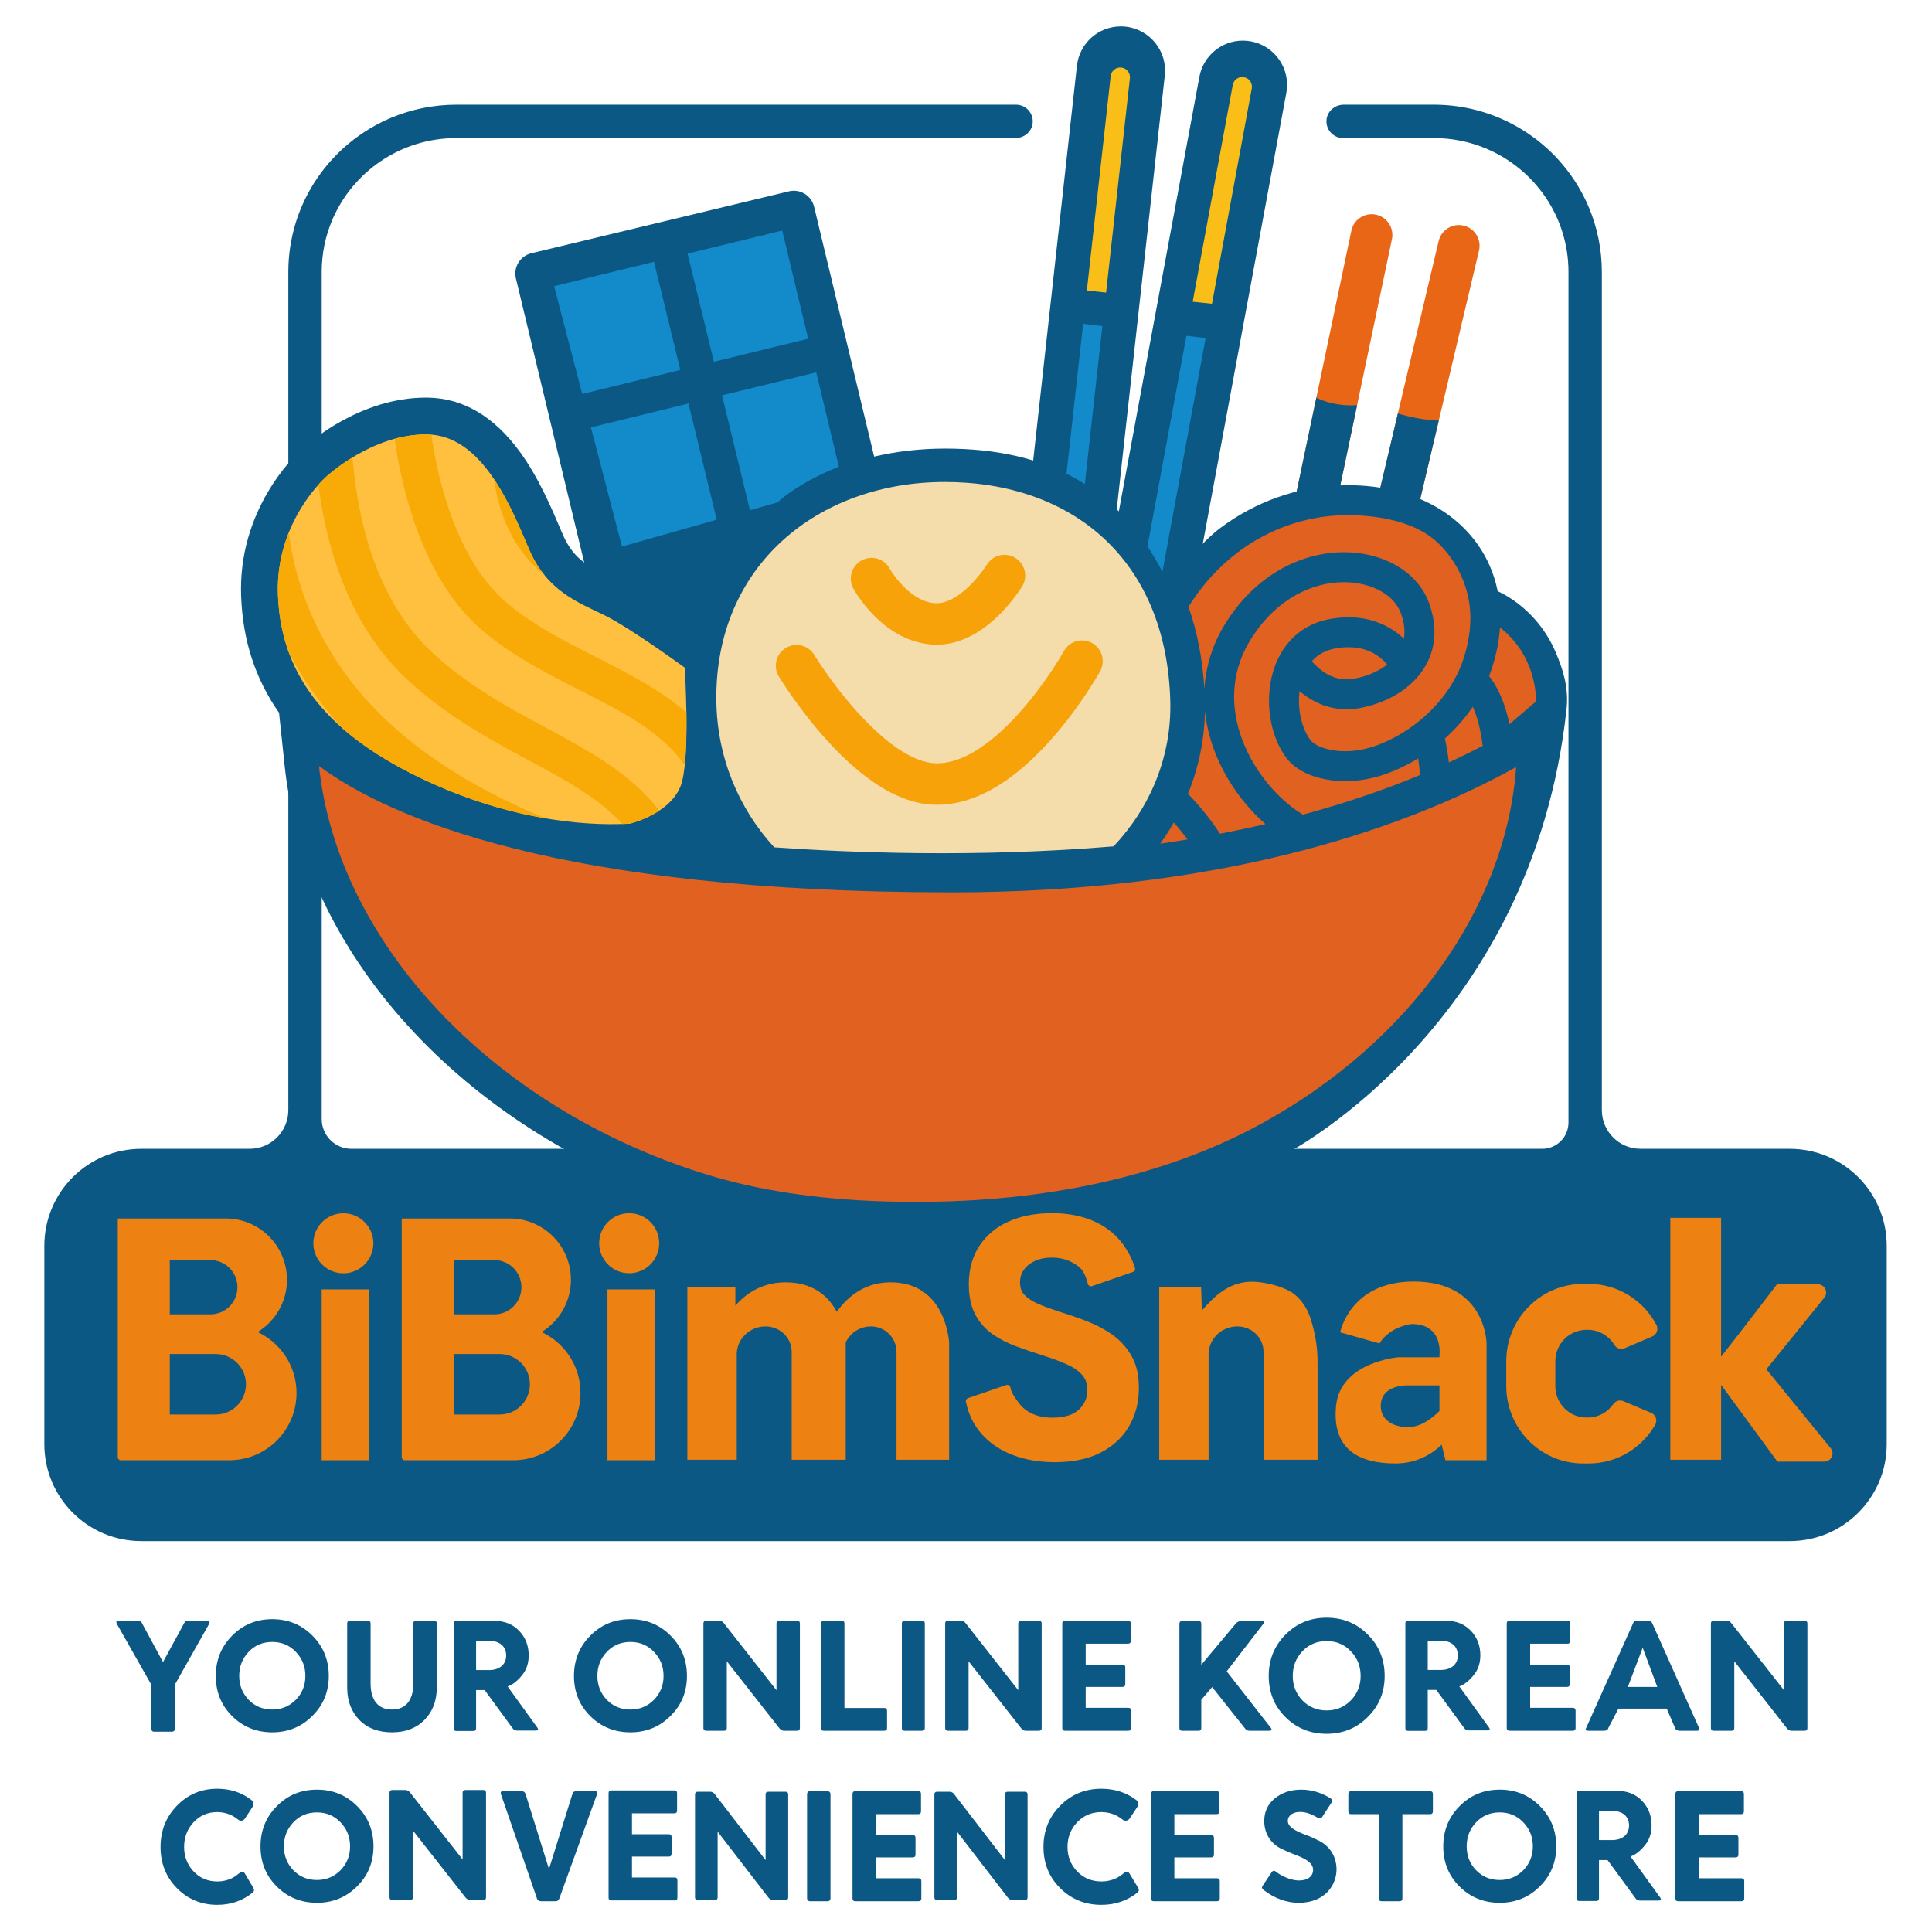 <svg viewBox="0 0 1999.44 1999.44" version="1.1" xmlns="http://www.w3.org/2000/svg" data-name="Layer 1" id="Layer_1">
  <defs>
    <style>
      .cls-1 {
        fill: #ed8111;
      }

      .cls-1, .cls-2, .cls-3, .cls-4, .cls-5, .cls-6, .cls-7, .cls-8, .cls-9, .cls-10 {
        stroke-width: 0px;
      }

      .cls-2 {
        fill: #e16120;
      }

      .cls-3 {
        fill: #f6a208;
      }

      .cls-4 {
        fill: #f9bf18;
      }

      .cls-5 {
        fill: #0c5884;
      }

      .cls-6 {
        fill: #ffbf3f;
      }

      .cls-7 {
        fill: #e96616;
      }

      .cls-8 {
        fill: #138ac9;
      }

      .cls-9 {
        fill: #f4dcab;
      }

      .cls-10 {
        fill: #f8ab06;
      }
    </style>
  </defs>
  <path d="M1323.94,61.86c-6.93-10.07-17.36-16.84-29.38-19.06-2.74-.51-5.54-.76-8.33-.76-22.05,0-40.97,15.75-44.98,37.44l-89.31,481.79,53.51-483.13c2.79-25.08-15.35-47.74-40.42-50.53-1.67-.19-3.38-.28-5.06-.28-23.34,0-42.88,17.5-45.46,40.7l-53.83,485.94c-2.79,25.08,15.35,47.74,40.42,50.53,1.67.19,3.38.28,5.06.28,20.37,0,37.84-13.33,43.67-32.14l-12.38,66.99c-2.22,12.02.37,24.18,7.3,34.25,6.93,10.07,17.36,16.84,29.38,19.06,2.74.51,5.55.76,8.33.76,22.05,0,40.97-15.74,44.98-37.44l103.8-560.15c2.22-12.02-.37-24.18-7.3-34.25Z" class="cls-5"></path>
  <path d="M1120.96,335.11l-24.76,222.82c-.61,5.49,3.35,10.44,8.84,11.05,5.49.61,10.44-3.35,11.05-8.84l24.75-222.71-19.88-2.31Z" class="cls-8"></path>
  <path d="M1144.69,302.79l24.65-221.82c.61-5.49-3.35-10.44-8.84-11.05-5.49-.61-10.44,3.35-11.05,8.84l-24.65,221.87c4.92.55,11.81,1.29,19.9,2.16Z" class="cls-4"></path>
  <path d="M1227.8,347.54l-55.2,298.58c-1,5.44,2.59,10.66,8.02,11.66,5.44,1,10.66-2.59,11.66-8.02l55.44-299.9-19.93-2.32Z" class="cls-8"></path>
  <path d="M1287.45,79.9c-5.44-1-10.66,2.59-11.66,8.02l-41.47,224.35c7.78.82,14.62,1.53,19.97,2.09l41.19-222.8c1-5.44-2.59-10.66-8.02-11.66Z" class="cls-4"></path>
  <path d="M1398.54,238.73l-70.05,334.01c-2.43,11.59,5,22.96,16.59,25.39,11.59,2.43,22.96-5,25.39-16.59l70.05-334.01c2.43-11.59-5-22.96-16.59-25.39s-22.96,5-25.39,16.59" class="cls-7"></path>
  <path d="M1488.88,249.4l-76.22,322.24c-2.73,11.53,4.41,23.08,15.94,25.81,11.53,2.73,23.08-4.41,25.81-15.93l76.22-322.24c2.73-11.53-4.41-23.08-15.93-25.81-11.53-2.73-23.08,4.41-25.81,15.93" class="cls-7"></path>
  <path d="M1412.67,571.64c-1.81,7.66.75,15.32,6.05,20.41,12.14-3.76,24.41-7.77,35.96-11.66l34.34-145.18c-15.57-.43-30.41-3.68-42.35-7.29l-33.99,143.72Z" class="cls-5"></path>
  <path d="M1370.47,581.54l34.02-162.21c-20.01,1.18-34.07-3.66-42.19-7.8l-33.81,161.21c-2.43,11.59,5,22.96,16.59,25.39,11.59,2.43,22.96-5,25.39-16.59Z" class="cls-5"></path>
  <path d="M1621.25,733.49c2.45-22.79-4.41-42.36-11.23-58.36-5.1-12-11.53-22.05-18.26-30.31-10.11-12.39-20.89-20.77-29.26-26.12-5.48-3.5-9.9-5.7-12.54-6.9-1.95-9.65-4.9-18.92-8.86-27.66-11.38-25.21-30.85-45.97-55.94-60.12-25.11-14.18-55.76-21.89-90.04-21.88-3.31,0-6.65.07-10.02.22-41.93,1.79-84.97,16.18-122.19,44.07-17.37,13.01-39.63,38.85-53.69,57.77-47.08-100.28-125.55-139.94-231.14-139.94-25.38,0-50,2.83-73.39,8.28l-62.16-258.58c-2.79-11.6-14.45-18.74-26.05-15.95l-266.61,64.09c-11.6,2.79-18.74,14.45-15.95,26.05l70.68,294.05c-9.06-6.83-16.49-15.62-22.4-29.54l-1.35-3.19c-9.79-23.09-23.19-54.7-42.39-81.25-26.94-37.24-59.3-56.32-96.18-56.71-.52,0-1.04,0-1.56,0-68.26,0-121.27,46.76-128.59,53.54-7.95,7.18-66.1,62.85-62.57,152.42,1.8,45.64,14.66,85.03,39.23,120.18l5.85,55.4c21.06,199.39,192.89,382.55,427.57,455.77,66.49,20.74,142.22,30.83,231.5,30.83,70.94,0,138.59-7.07,201.08-21.02,65.66-14.65,125.88-36.97,178.98-66.33,0,0,252.31-131.75,287.47-458.76Z" class="cls-5"></path>
  <path d="M1562.13,749.44c-.33-1.56-.67-3.1-1.02-4.58-.1-.4-.19-.79-.29-1.18-.33-1.34-.66-2.66-1.01-3.94-.12-.45-.24-.89-.37-1.33-.33-1.19-.67-2.36-1.02-3.5-.14-.46-.28-.92-.42-1.37-.34-1.08-.68-2.13-1.03-3.16-.15-.46-.31-.92-.46-1.36-.35-1-.7-1.96-1.06-2.91-.16-.42-.32-.86-.48-1.27-.38-.97-.76-1.9-1.14-2.82-.15-.35-.29-.72-.43-1.06-.53-1.24-1.06-2.43-1.6-3.58-.48-1.03-.97-2.03-1.45-2.99-.18-.35-.36-.68-.54-1.03-.31-.59-.61-1.18-.92-1.75-.22-.4-.44-.78-.66-1.17-.26-.46-.52-.93-.78-1.37-.25-.43-.5-.83-.75-1.24-.22-.37-.45-.73-.67-1.09-.28-.44-.55-.86-.82-1.28-.18-.28-.37-.56-.55-.83-.3-.45-.6-.89-.9-1.31l-.41-.58c-.33-.47-.66-.92-.99-1.35l-.24-.31c-.37-.49-.74-.97-1.1-1.42h0c.6-1.53,1.19-3.07,1.74-4.63.57-1.59,1.12-3.19,1.64-4.81.63-1.97,1.21-3.94,1.77-5.9.2-.72.39-1.44.59-2.16.33-1.21.64-2.41.94-3.61.23-.92.45-1.83.66-2.75.22-.93.42-1.87.62-2.8.23-1.08.47-2.17.68-3.24.08-.43.15-.86.24-1.29.87-4.66,1.54-9.28,1.99-13.85l.04-.35c.16-1.62.29-3.24.4-4.85h0c1.35,1.03,2.74,2.19,4.15,3.41.54.47,1.09.94,1.63,1.44.51.46,1.01.93,1.52,1.41.72.68,1.43,1.39,2.15,2.12.36.37.73.72,1.09,1.1,1.07,1.11,2.13,2.29,3.19,3.51.32.37.63.76.95,1.14.82.98,1.64,2,2.45,3.06.32.42.64.83.96,1.26,1.08,1.46,2.14,2.95,3.18,4.54,4.61,7.07,8.74,15.46,11.76,25.51,2.42,8.07,4.12,17.22,4.7,27.65l-27.93,23.88ZM1516.69,780.84c-5.68,2.79-11.43,5.53-17.26,8.22h0s0,0,0,0c-.23-2.04-.48-3.99-.73-5.85-.04-.28-.08-.58-.11-.86-.09-.68-.19-1.34-.29-1.99-.19-1.3-.38-2.57-.58-3.76-.23-1.37-.46-2.66-.68-3.9-.1-.54-.2-1.04-.3-1.55-.12-.63-.24-1.26-.37-1.85-.13-.66-.27-1.29-.4-1.91-.07-.33-.14-.65-.21-.97-.16-.73-.32-1.44-.48-2.11h0c.69-.62,1.38-1.22,2.06-1.84,2.43-2.24,4.81-4.56,7.14-6.95l.15-.15c2.34-2.41,4.63-4.89,6.86-7.45l.04-.05c4.5-5.17,8.73-10.64,12.66-16.41.31.68.62,1.39.93,2.13.41.97.81,2,1.22,3.06.11.28.21.57.31.85.33.88.65,1.8.98,2.75.09.25.17.5.26.76.85,2.55,1.67,5.33,2.45,8.38v.03c.41,1.57.8,3.2,1.17,4.9v.06c1.15,5.17,2.15,10.97,2.94,17.48h0c-5.43,2.84-10.94,5.62-16.5,8.37-.41.2-.83.41-1.24.61ZM1455.07,807.96c-4.72,1.86-9.48,3.7-14.28,5.5l-.35.13c-4.78,1.79-9.6,3.56-14.46,5.29l-.33.12c-4.88,1.74-9.79,3.44-14.74,5.12l-.21.07c-5,1.69-10.03,3.35-15.11,4.97l-.08.03c-15.38,4.93-31.1,9.56-47.15,13.9h0c-1.86-1.13-3.74-2.36-5.61-3.64-.34-.23-.68-.47-1.02-.71-1.85-1.29-3.7-2.64-5.53-4.08-15.64-12.21-30.64-29.46-41.46-49.26-10.86-19.81-17.55-42.03-17.53-64.45.03-20.06,5.19-40.34,17.93-60.44,13.47-21.16,29.5-35.55,46.1-44.78,16.59-9.22,33.83-13.25,49.62-13.25,14.76-.01,28.19,3.57,38.42,9.4,5.12,2.91,9.44,6.37,12.86,10.17,3.42,3.81,5.94,7.94,7.58,12.4,2.73,7.45,3.82,13.94,3.82,19.62,0,1.31-.1,2.56-.21,3.8-.11,1.05-.25,2.08-.42,3.09l-.03-.03c-1.15-1.08-2.38-2.17-3.67-3.25-.6-.51-1.22-1.01-1.86-1.51-.42-.33-.84-.66-1.27-.99-1.14-.86-2.31-1.72-3.55-2.55-5.71-3.84-12.5-7.32-20.35-9.81-7.84-2.49-16.73-3.98-26.53-3.98-6.19,0-12.74.59-19.63,1.85-10.84,1.98-20.53,6.04-28.69,11.67-6.12,4.22-11.36,9.28-15.72,14.87-6.54,8.39-11.09,17.9-14.02,27.75-2.93,9.86-4.27,20.09-4.27,30.2,0,10.99,1.58,21.85,4.62,32,3.06,10.15,7.56,19.62,13.81,27.73,3.21,4.15,7.11,7.59,11.43,10.48,6.5,4.34,13.99,7.51,22.22,9.69,8.23,2.17,17.23,3.32,26.72,3.33,12.03,0,24.87-1.86,37.86-6.04,1.52-.49,3.04-1.01,4.56-1.55.42-.15.84-.31,1.26-.47,1.12-.41,2.24-.82,3.36-1.26.45-.17.89-.36,1.34-.54,1.11-.44,2.22-.9,3.33-1.37.41-.17.81-.35,1.22-.53,1.16-.5,2.32-1.02,3.48-1.55.35-.16.7-.33,1.04-.49,1.23-.58,2.46-1.17,3.69-1.78.28-.14.55-.28.83-.42,1.32-.66,2.63-1.34,3.94-2.04l.59-.31c1.41-.76,2.81-1.54,4.21-2.34l.32-.18c1.51-.87,3.01-1.76,4.51-2.68h.01c.73,4.88,1.41,10.65,1.92,17.23-4.71,1.95-9.46,3.88-14.25,5.77l-.25.1ZM1262.55,862.82h0s-.38-.59-.38-.59c-1.22-1.86-2.45-3.67-3.69-5.46-.38-.55-.77-1.09-1.15-1.64-.88-1.25-1.75-2.48-2.63-3.69-.43-.59-.85-1.17-1.28-1.74-.9-1.21-1.79-2.4-2.7-3.58-.37-.48-.73-.97-1.1-1.44-2.53-3.25-5.07-6.37-7.6-9.34-.38-.44-.75-.87-1.12-1.31-.91-1.05-1.81-2.09-2.72-3.11-.41-.46-.82-.92-1.23-1.37-.93-1.03-1.85-2.03-2.76-3.02-.34-.36-.67-.73-1.01-1.09-1.25-1.34-2.5-2.65-3.74-3.92,10.88-26.65,17.06-55.46,17.57-85.57.18,1.75.39,3.5.63,5.24.15,1.06.32,2.12.49,3.17.16.99.32,1.98.49,2.96.18,1.01.36,2.01.56,3.01.24,1.2.5,2.39.76,3.58.18.8.34,1.6.53,2.39.44,1.84.91,3.66,1.41,5.47.19.69.39,1.38.59,2.08.4,1.38.81,2.75,1.24,4.11.2.62.39,1.24.59,1.86.64,1.94,1.29,3.86,1.99,5.76,9.49,25.72,24.69,48.59,42.36,66.84,1.84,1.89,3.71,3.72,5.6,5.5,1.78,1.68,3.58,3.3,5.4,4.89h0s0,0,0,0c-15.47,3.61-31.16,6.96-47.1,10.01ZM1217.08,870.66c-2.19.34-4.39.67-6.6,1-3.26.49-6.52.99-9.81,1.45h-.01c5.09-7.03,9.82-14.32,14.15-21.83h0c4.71,5.3,9.48,11.11,14.16,17.48h0c-3.95.65-7.93,1.27-11.9,1.89ZM1435.66,687.77c-1.4,1.08-2.87,2.1-4.39,3.1-.47.3-.92.62-1.41.91-.57.36-1.17.69-1.76,1.04-1.36.78-2.73,1.54-4.16,2.24-7.02,3.45-14.87,5.94-22.71,7.33-2.67.47-5.18.68-7.55.68-6.02,0-11.26-1.31-16.03-3.37-7.12-3.07-13.09-8.01-17.13-12.23-.54-.56-1.04-1.11-1.51-1.63l-.14-.16c-.42-.48-.82-.94-1.19-1.37.33-.38.66-.77,1-1.14,2.82-2.96,6.02-5.46,9.76-7.48,3.74-2.02,8.04-3.58,13.14-4.52,5.15-.95,9.81-1.34,14.03-1.35,8.92.01,15.94,1.75,21.76,4.24,4.35,1.88,8.03,4.22,11.13,6.7,1,.8,1.91,1.62,2.79,2.44.29.28.59.55.87.82.54.53,1.03,1.04,1.52,1.56.69.74,1.35,1.47,1.95,2.19h0ZM1386.43,533.32c2.94-.13,5.84-.19,8.7-.19,30.29,0,68.65,6.37,91.71,27.51,21.79,19.97,34.87,49.26,34.87,78.74,0,12.91-2.15,26.78-6.82,41.42-3.68,11.53-9.02,22.28-15.6,32.14-9.86,14.79-22.54,27.57-36.32,37.75-13.76,10.18-28.63,17.73-42.5,22.19-9.84,3.17-19.53,4.55-28.36,4.55-9.28,0-17.6-1.55-23.91-3.9-3.15-1.17-5.79-2.53-7.8-3.88-2.02-1.34-3.38-2.67-4.14-3.67-3.44-4.44-6.54-10.61-8.66-17.71-2.14-7.1-3.32-15.1-3.31-23.1,0-3.33.21-6.66.62-9.93l.3.26c5.33,4.49,12.01,9.08,20.13,12.61,8.1,3.53,17.7,5.94,28.36,5.93,4.18,0,8.52-.37,12.96-1.16,9.4-1.67,18.75-4.48,27.63-8.47,13.29-5.98,25.63-14.63,34.96-26.44,4.65-5.9,8.5-12.6,11.16-19.99,2.67-7.39,4.12-15.46,4.11-23.93,0-9.69-1.88-19.86-5.72-30.3-3.07-8.38-7.78-15.94-13.62-22.43-8.78-9.76-20.07-17.18-32.74-22.2-12.69-5.01-26.81-7.64-41.57-7.64-21.04,0-43.45,5.37-64.67,17.15-21.22,11.77-41.16,29.99-57.2,55.24-.95,1.49-1.86,2.98-2.74,4.48-.3.51-.58,1.03-.88,1.54-.56.98-1.13,1.97-1.67,2.95-.35.64-.68,1.28-1.01,1.92-.45.86-.91,1.72-1.34,2.59-.35.71-.69,1.42-1.04,2.12-.38.8-.76,1.59-1.13,2.39-.35.76-.69,1.52-1.02,2.29-.32.74-.64,1.48-.95,2.22-.34.82-.68,1.63-1,2.45-.27.67-.52,1.34-.78,2.01-.34.88-.67,1.77-.98,2.65-.2.57-.4,1.14-.59,1.72-.34.98-.67,1.96-.99,2.95-.12.38-.23.75-.35,1.13-2.6,8.41-4.36,16.86-5.34,25.25l-.02.15c-.16,1.41-.3,2.82-.42,4.23v.14c-.13,1.43-.23,2.85-.3,4.28-1.85-31.26-7.49-59.74-16.47-85.34,1.79-2.89,3.64-5.7,5.52-8.45l.16-.23c5.71-8.3,11.81-15.97,18.25-23.01l.21-.22c1.92-2.1,3.88-4.13,5.87-6.12.42-.42.85-.84,1.28-1.26,1.65-1.62,3.33-3.22,5.03-4.79.64-.58,1.27-1.17,1.91-1.74,1.58-1.41,3.17-2.79,4.78-4.14.62-.52,1.24-1.06,1.86-1.57,2.2-1.8,4.42-3.56,6.66-5.25,32.11-24.07,69.14-36.38,104.94-37.91Z" class="cls-2"></path>
  <path d="M168.68,1720.1l22.28-40.95c.81-1.28,1.79-1.83,3.09-1.83h21.31c1.46,0,1.95,1.83,1.14,3.12l-35.62,63.17v45.4c0,2.02-.98,3.12-2.93,3.12h-18.54c-1.79,0-2.77-1.1-2.77-3.12v-45.4l-35.78-63.17c-.81-1.29-.49-3.12.98-3.12h21.63c1.46,0,2.44.55,3.09,1.83l22.12,40.95Z" class="cls-5"></path>
  <path d="M323.36,1692.77c11.22,11.22,16.91,25.21,16.91,41.64s-5.69,30.25-17.08,41.47c-11.22,11.22-25.05,16.92-41.47,16.92s-30.41-5.69-41.64-16.92c-11.22-11.22-16.75-25.05-16.75-41.47s5.69-30.41,16.91-41.64c11.22-11.38,25.05-17.08,41.47-17.08s30.41,5.69,41.64,17.08ZM306.12,1759.13c6.67-6.83,9.92-15.13,9.92-24.72s-3.25-18.05-9.92-24.88c-6.51-6.83-14.64-10.25-24.4-10.25s-17.89,3.41-24.4,10.25c-6.51,6.83-9.76,15.13-9.76,24.88s3.25,17.89,9.76,24.72c6.51,6.67,14.64,10.08,24.4,10.08s17.73-3.42,24.4-10.08Z" class="cls-5"></path>
  <path d="M380.61,1677.32c1.95,0,2.93.98,2.93,2.76v62.13c0,17.08,7.64,27,22.12,27s22.12-9.92,22.12-27v-62.13c0-1.79.98-2.76,2.77-2.76h18.7c1.79,0,2.77.98,2.77,2.76v66.52c0,13.5-4.23,24.72-12.69,33.34-8.46,8.62-19.68,12.85-33.67,12.85s-25.37-4.23-33.83-12.85c-8.3-8.62-12.52-19.84-12.52-33.34v-66.52c0-1.79.98-2.76,2.77-2.76h18.54Z" class="cls-5"></path>
  <path d="M694.03,1692.77c11.22,11.22,16.91,25.21,16.91,41.64s-5.69,30.25-17.08,41.47c-11.22,11.22-25.05,16.92-41.47,16.92s-30.41-5.69-41.64-16.92c-11.22-11.22-16.75-25.05-16.75-41.47s5.69-30.41,16.91-41.64c11.22-11.38,25.05-17.08,41.47-17.08s30.41,5.69,41.64,17.08ZM676.79,1759.13c6.67-6.83,9.92-15.13,9.92-24.72s-3.25-18.05-9.92-24.88c-6.51-6.83-14.64-10.25-24.4-10.25s-17.89,3.41-24.4,10.25c-6.51,6.83-9.76,15.13-9.76,24.88s3.25,17.89,9.76,24.72c6.51,6.67,14.64,10.08,24.4,10.08s17.73-3.42,24.4-10.08Z" class="cls-5"></path>
  <path d="M852.46,1791.17c-1.79,0-2.76-.98-2.76-2.76v-108.32c0-1.79.98-2.76,2.76-2.76h18.7c1.79,0,2.76.98,2.76,2.76v87.5h41.17c1.95,0,2.93.98,2.93,2.76v18.05c0,1.79-.98,2.76-2.93,2.76h-62.63Z" class="cls-5"></path>
  <path d="M1167.5,1677.32c1.79,0,2.76.98,2.76,2.76v18.05c0,1.95-.98,2.93-2.76,2.93h-43.92v21.63h38.22c1.79,0,2.76.98,2.76,2.93v17.24c0,1.95-.98,2.93-2.76,2.93h-38.22v21.63h44.08c1.95,0,2.93.98,2.93,2.93v18.05c0,1.79-.98,2.76-2.93,2.76h-65.55c-1.79,0-2.76-.98-2.76-2.76v-108.32c0-1.79.98-2.76,2.76-2.76h65.38Z" class="cls-5"></path>
  <path d="M1293.05,1791.17c-1.97,0-3.64-.97-4.86-2.76l-33.73-42.45-11.24,13.13v29.31c0,1.78-.91,2.76-2.58,2.76h-17.47c-1.67,0-2.58-.97-2.58-2.76v-107.96c0-1.78.91-2.76,2.58-2.76h17.47c1.67,0,2.58.97,2.58,2.76v42.47l35.54-42.47c1.52-1.78,3.34-2.76,5.47-2.76h22.48c1.67,0,1.97,1.3.76,2.76l-37.93,49.25,45.84,58.71c1.06,1.46.46,2.76-1.37,2.76h-20.96Z" class="cls-5"></path>
  <path d="M1415.65,1691.69c11.51,11.52,17.35,25.87,17.35,42.72s-5.84,31.04-17.52,42.56c-11.52,11.52-25.7,17.36-42.56,17.36s-31.21-5.84-42.72-17.36c-11.52-11.51-17.19-25.7-17.19-42.56s5.84-31.21,17.35-42.72c11.52-11.68,25.7-17.52,42.56-17.52s31.21,5.84,42.72,17.52ZM1397.96,1759.78c6.84-7.01,10.18-15.52,10.18-25.37s-3.34-18.52-10.18-25.53c-6.67-7.01-15.02-10.51-25.03-10.51s-18.36,3.5-25.03,10.51c-6.68,7.01-10.01,15.52-10.01,25.53s3.34,18.36,10.01,25.37c6.68,6.84,15.02,10.35,25.03,10.35s18.19-3.51,25.03-10.35Z" class="cls-5"></path>
  <path d="M1541.17,1788.07c1.09,1.84.62,2.75-1.56,2.75h-19.75c-2.02,0-3.58-.92-4.67-2.6l-28.75-39.3h-8.86v39.76c0,1.68-.93,2.6-2.64,2.6h-17.88c-1.71,0-2.64-.92-2.64-2.6v-108.76c0-1.68.93-2.6,2.64-2.6h39.34c10.73,0,19.28,3.52,25.82,10.4,6.53,6.88,9.8,15.3,9.8,25.4,0,8.11-2.33,15.15-7.15,20.81-4.66,5.66-9.49,9.49-14.62,11.32l30.92,42.82ZM1477.59,1697.97v30.29h13.22c11.35,0,17.89-5.97,17.89-15.15s-6.53-15.15-17.89-15.15h-13.22Z" class="cls-5"></path>
  <path d="M1718.38,1964.14c1.09,1.84.62,2.75-1.56,2.75h-19.75c-2.02,0-3.58-.92-4.67-2.6l-28.75-39.3h-8.86v39.76c0,1.68-.93,2.6-2.64,2.6h-17.88c-1.71,0-2.64-.92-2.64-2.6v-108.76c0-1.68.93-2.6,2.64-2.6h39.34c10.73,0,19.29,3.52,25.82,10.4,6.53,6.88,9.8,15.3,9.8,25.4,0,8.11-2.33,15.15-7.15,20.81-4.66,5.66-9.49,9.49-14.62,11.32l30.92,42.82ZM1654.8,1874.05v30.29h13.22c11.35,0,17.89-5.97,17.89-15.15s-6.53-15.15-17.89-15.15h-13.22Z" class="cls-5"></path>
  <path d="M556.3,1788.2c1.09,1.84.62,2.75-1.56,2.75h-19.75c-2.02,0-3.58-.92-4.67-2.6l-28.75-39.3h-8.86v39.76c0,1.68-.93,2.6-2.64,2.6h-17.88c-1.71,0-2.64-.92-2.64-2.6v-108.76c0-1.68.93-2.6,2.64-2.6h39.34c10.73,0,19.28,3.52,25.82,10.4,6.53,6.88,9.8,15.3,9.8,25.4,0,8.11-2.33,15.15-7.15,20.81-4.66,5.66-9.49,9.49-14.62,11.32l30.92,42.82ZM492.72,1698.1v30.29h13.22c11.35,0,17.89-5.97,17.89-15.15s-6.53-15.15-17.89-15.15h-13.22Z" class="cls-5"></path>
  <path d="M1622.33,1677.32c1.79,0,2.76.98,2.76,2.76v18.05c0,1.95-.98,2.93-2.76,2.93h-38.77v21.63h38.22c1.79,0,2.76.98,2.76,2.93v17.24c0,1.95-.98,2.93-2.76,2.93h-38.22v21.63h44.08c1.95,0,2.93.98,2.93,2.93v18.05c0,1.79-.98,2.76-2.93,2.76h-65.55c-1.79,0-2.76-.98-2.76-2.76v-108.32c0-1.79.98-2.76,2.76-2.76h60.24Z" class="cls-5"></path>
  <path d="M1643.55,1791.17c-2.3,0-3.06-.98-2.11-2.76l48.58-108.32c.57-1.79,1.72-2.76,3.83-2.76h12.13c1.91,0,3.25.98,4.02,2.76l48.39,108.32c.77,1.46,0,2.76-2.11,2.76h-17.82c-2.68,0-4.4-.98-4.98-2.93l-8.61-20.01h-49.93l-10.51,20.17c-.38,1.79-1.91,2.76-4.79,2.76h-16.1ZM1700.01,1705.29l-15.31,40.5h30.43l-15.12-40.5Z" class="cls-5"></path>
  <path d="M1853.99,1791.17c-1.79,0-3.42-.98-4.88-2.76l-54.27-69.13v69.13c0,1.79-.98,2.76-2.76,2.76h-18.7c-1.79,0-2.76-.98-2.76-2.76v-108.32c0-1.79.98-2.76,2.76-2.76h13.72c1.95,0,3.58.98,4.88,2.76l54.27,69.12v-69.12c0-1.79.98-2.76,2.76-2.76h18.7c1.79,0,2.77.98,2.77,2.76v108.32c0,1.79-.98,2.76-2.77,2.76h-13.72Z" class="cls-5"></path>
  <path d="M1061.54,1791.17c-1.79,0-3.42-.98-4.88-2.76l-54.27-69.13v69.13c0,1.79-.98,2.76-2.76,2.76h-18.7c-1.79,0-2.76-.98-2.76-2.76v-108.32c0-1.79.98-2.76,2.76-2.76h13.72c1.95,0,3.58.98,4.88,2.76l54.27,69.12v-69.12c0-1.79.98-2.76,2.76-2.76h18.7c1.79,0,2.77.98,2.77,2.76v108.32c0,1.79-.98,2.76-2.77,2.76h-13.72Z" class="cls-5"></path>
  <path d="M811.32,1791.17c-1.79,0-3.42-.98-4.88-2.76l-54.27-69.13v69.13c0,1.79-.98,2.76-2.76,2.76h-18.7c-1.79,0-2.76-.98-2.76-2.76v-108.32c0-1.79.98-2.76,2.76-2.76h13.72c1.95,0,3.58.98,4.88,2.76l54.27,69.12v-69.12c0-1.79.98-2.76,2.76-2.76h18.7c1.79,0,2.77.98,2.77,2.76v108.32c0,1.79-.98,2.76-2.77,2.76h-13.72Z" class="cls-5"></path>
  <path d="M486.5,1966.35c-1.79,0-3.42-.98-4.88-2.76l-54.27-69.13v69.13c0,1.79-.98,2.76-2.76,2.76h-18.7c-1.79,0-2.76-.98-2.76-2.76v-108.32c0-1.79.98-2.76,2.76-2.76h13.72c1.95,0,3.58.98,4.88,2.76l54.27,69.12v-69.12c0-1.79.98-2.76,2.76-2.76h18.7c1.79,0,2.77.98,2.77,2.76v108.32c0,1.79-.98,2.76-2.77,2.76h-13.72Z" class="cls-5"></path>
  <path d="M799.8,1966.35c-1.73,0-3.3-.96-4.71-2.72l-52.41-68.02v68.02c0,1.76-.94,2.72-2.67,2.72h-18.06c-1.73,0-2.67-.96-2.67-2.72v-106.59c0-1.76.94-2.72,2.67-2.72h13.25c1.89,0,3.46.96,4.71,2.72l52.41,68.02v-68.02c0-1.76.94-2.72,2.67-2.72h18.06c1.73,0,2.67.96,2.67,2.72v106.59c0,1.76-.94,2.72-2.67,2.72h-13.25Z" class="cls-5"></path>
  <path d="M1047.52,1966.35c-1.73,0-3.3-.96-4.71-2.72l-52.41-68.02v68.02c0,1.76-.94,2.72-2.67,2.72h-18.06c-1.73,0-2.67-.96-2.67-2.72v-106.59c0-1.76.94-2.72,2.67-2.72h13.25c1.89,0,3.46.96,4.71,2.72l52.41,68.02v-68.02c0-1.76.94-2.72,2.67-2.72h18.06c1.73,0,2.67.96,2.67,2.72v106.59c0,1.76-.94,2.72-2.67,2.72h-13.25Z" class="cls-5"></path>
  <path d="M369.62,1869.19c11.22,11.22,16.91,25.21,16.91,41.64s-5.69,30.25-17.08,41.47c-11.22,11.22-25.05,16.92-41.47,16.92s-30.41-5.69-41.64-16.92c-11.22-11.22-16.75-25.05-16.75-41.47s5.69-30.41,16.91-41.64c11.22-11.38,25.05-17.08,41.47-17.08s30.41,5.69,41.64,17.08ZM352.38,1935.55c6.67-6.83,9.92-15.13,9.92-24.72s-3.25-18.05-9.92-24.88c-6.51-6.83-14.64-10.25-24.4-10.25s-17.89,3.41-24.4,10.25c-6.51,6.83-9.76,15.13-9.76,24.88s3.25,17.89,9.76,24.72c6.51,6.67,14.64,10.08,24.4,10.08s17.73-3.42,24.4-10.08Z" class="cls-5"></path>
  <path d="M697.95,1852.92c1.79,0,2.76.98,2.76,2.76v18.05c0,1.95-.98,2.93-2.76,2.93h-43.91v21.63h38.22c1.79,0,2.76.98,2.76,2.93v17.24c0,1.95-.98,2.93-2.76,2.93h-38.22v21.63h44.08c1.95,0,2.93.98,2.93,2.93v18.05c0,1.79-.98,2.76-2.93,2.76h-65.55c-1.79,0-2.76-.98-2.76-2.76v-108.32c0-1.79.98-2.76,2.76-2.76h65.38Z" class="cls-5"></path>
  <rect ry="2.76" rx="2.76" height="113.85" width="24.23" y="1853.74" x="835.25" class="cls-5"></rect>
  <path d="M950.4,1853.74c1.79,0,2.76.98,2.76,2.76v18.05c0,1.95-.98,2.93-2.76,2.93h-43.91v21.63h38.22c1.79,0,2.76.98,2.76,2.93v17.24c0,1.95-.98,2.93-2.76,2.93h-38.22v21.63h44.08c1.95,0,2.93.98,2.93,2.93v18.05c0,1.79-.98,2.76-2.93,2.76h-65.55c-1.79,0-2.76-.98-2.76-2.76v-108.32c0-1.79.98-2.76,2.76-2.76h65.38Z" class="cls-5"></path>
  <path d="M1259.27,1853.74c1.79,0,2.76.98,2.76,2.76v18.05c0,1.95-.98,2.93-2.76,2.93h-43.92v21.63h38.22c1.79,0,2.76.98,2.76,2.93v17.24c0,1.95-.98,2.93-2.76,2.93h-38.22v21.63h44.08c1.95,0,2.93.98,2.93,2.93v18.05c0,1.79-.98,2.76-2.93,2.76h-65.55c-1.79,0-2.76-.98-2.76-2.76v-108.32c0-1.79.98-2.76,2.76-2.76h65.38Z" class="cls-5"></path>
  <path d="M1368.24,1880.58c-.98,1.46-2.44,1.62-4.55.65-6.67-4.07-12.69-6.02-18.22-6.02-7.16,0-12.69,3.58-12.69,9.27,0,6.34,7.97,10.41,17.73,14.15,5.04,1.79,9.92,4.07,14.8,6.51,9.92,5.04,17.89,15.29,17.89,29.6,0,15.29-11.22,34.48-39.2,34.48-12.52,0-24.72-4.39-36.43-13.34-1.63-1.14-1.95-2.6-.98-4.07l9.43-14.15c1.14-1.79,2.6-2.11,4.39-.65,6.67,5.2,16.26,9.11,23.91,9.11,9.6,0,14.64-4.71,14.64-11.06,0-6.99-7.97-11.55-17.89-15.29-4.88-1.79-9.76-3.9-14.8-6.34-9.92-4.71-17.89-14.64-17.89-28.79,0-9.6,3.58-17.4,10.9-23.42,7.32-6.02,16.43-9.11,27.32-9.11s20.98,3.09,30.58,9.11c1.63,1.14,1.95,2.44.98,4.07l-9.92,15.29Z" class="cls-5"></path>
  <path d="M1429.89,1967.6c-1.95,0-2.93-.98-2.93-2.76v-87.34h-28.79c-1.79,0-2.76-.98-2.76-2.93v-18.05c0-1.79.98-2.76,2.76-2.76h81.97c1.79,0,2.76.98,2.76,2.76v18.05c0,1.95-.98,2.93-2.76,2.93h-28.79v87.34c0,1.79-.98,2.76-2.93,2.76h-18.54Z" class="cls-5"></path>
  <path d="M1593.67,1869.19c11.22,11.22,16.91,25.21,16.91,41.64s-5.69,30.25-17.08,41.47c-11.22,11.22-25.05,16.92-41.47,16.92s-30.42-5.69-41.64-16.92c-11.22-11.22-16.75-25.05-16.75-41.47s5.69-30.41,16.91-41.64c11.22-11.38,25.05-17.08,41.48-17.08s30.41,5.69,41.64,17.08ZM1576.43,1935.55c6.67-6.83,9.92-15.13,9.92-24.72s-3.25-18.05-9.92-24.88c-6.5-6.83-14.64-10.25-24.4-10.25s-17.89,3.41-24.4,10.25c-6.51,6.83-9.76,15.13-9.76,24.88s3.25,17.89,9.76,24.72c6.51,6.67,14.64,10.08,24.4,10.08s17.73-3.42,24.4-10.08Z" class="cls-5"></path>
  <path d="M1802.03,1853.74c1.79,0,2.76.98,2.76,2.76v18.05c0,1.95-.98,2.93-2.76,2.93h-43.92v21.63h38.22c1.79,0,2.76.98,2.76,2.93v17.24c0,1.95-.98,2.93-2.76,2.93h-38.22v21.63h44.08c1.95,0,2.93.98,2.93,2.93v18.05c0,1.79-.98,2.76-2.93,2.76h-65.55c-1.79,0-2.76-.98-2.76-2.76v-108.32c0-1.79.98-2.76,2.76-2.76h65.38Z" class="cls-5"></path>
  <path d="M936.05,1791.17c-1.75,0-2.71-.98-2.71-2.76v-108.32c0-1.79.96-2.76,2.71-2.76h18.33c1.75,0,2.71.98,2.71,2.76v108.32c0,1.79-.96,2.76-2.71,2.76h-18.33Z" class="cls-5"></path>
  <path d="M559.86,1967.6c-2.11,0-3.58-.98-4.23-3.09l-37.26-107.83c-.49-1.95.16-2.93,1.95-2.93h19.52c2.11,0,3.42.98,4.07,2.93l24.23,77.58,24.23-77.58c.49-1.95,1.79-2.93,4.07-2.93h19.52c1.79,0,2.6,1.14,1.95,2.93l-38.98,107.83c-.65,2.12-1.95,3.09-4.07,3.09h-15Z" class="cls-5"></path>
  <path d="M1168.88,1938.84c-1.07-1.77-3.45-2.17-5.06-.86-2.21,1.8-5.05,3.74-5.67,4.13-5.48,3.43-11.91,5.02-18.34,5.02-10.01,0-18.36-3.51-25.03-10.35-6.68-7.01-10.01-15.52-10.01-25.37s3.34-18.52,10.01-25.53c6.68-7.01,15.02-10.51,25.03-10.51,8.22,0,15.84,2.77,22.03,7.83,2.26,1.84,5.62,1.27,7.22-1.17,2.75-4.19,5.63-8.55,8.15-12.27,1.47-2.17.99-5.12-1.09-6.72-10.29-7.9-22.45-11.86-36.31-11.86-16.86,0-31.04,5.84-42.56,17.52-11.51,11.52-17.35,25.87-17.35,42.72s5.67,31.04,17.19,42.56c11.51,11.52,25.87,17.36,42.72,17.36,14.51,0,27.03-4.34,37.58-12.88,1.3-1.05,1.58-2.93.71-4.36-3.24-5.37-6.52-10.79-9.22-15.25Z" class="cls-5"></path>
  <path d="M253.38,1938.84c-1.05-1.77-3.38-2.17-4.96-.86-2.16,1.8-4.95,3.74-5.56,4.13-5.37,3.43-11.68,5.02-17.98,5.02-9.82,0-17.99-3.51-24.54-10.35-6.54-7.01-9.81-15.52-9.81-25.37s3.27-18.52,9.81-25.53c6.54-7.01,14.72-10.51,24.54-10.51,8.05,0,15.53,2.77,21.59,7.83,2.21,1.84,5.51,1.27,7.07-1.17,2.69-4.19,5.52-8.55,7.98-12.27,1.44-2.17.97-5.12-1.07-6.72-10.08-7.9-22-11.86-35.58-11.86-16.52,0-30.42,5.84-41.71,17.52-11.28,11.52-17.01,25.87-17.01,42.72s5.56,31.04,16.85,42.56c11.28,11.52,25.35,17.36,41.87,17.36,14.22,0,26.49-4.34,36.83-12.88,1.27-1.05,1.55-2.93.7-4.36-3.18-5.37-6.39-10.79-9.03-15.25Z" class="cls-5"></path>
  <path d="M1852.21,1188.9h-154.39c-22.13,0-40.07-17.94-40.07-40.07V281.46c0-23.87-4.87-46.7-13.69-67.43-13.23-31.1-35.28-57.5-63.04-76.15-27.75-18.65-61.3-29.56-97.26-29.55h-93.08c-8.83,0-16.74,6.35-17.8,15.11-1.28,10.51,6.89,19.44,17.15,19.44h93.74c19.31,0,37.62,3.88,54.3,10.9,25.01,10.52,46.33,28.13,61.36,50.25,15.03,22.14,23.77,48.69,23.78,77.43v880.26c0,15.02-12.17,27.19-27.19,27.19H363.72c-17,0-30.78-13.78-30.78-30.78V281.46c0-19.17,3.9-37.34,10.94-53.9,10.56-24.84,28.25-46.04,50.52-60.99,22.28-14.96,49.03-23.68,77.99-23.68h578.47c8.83,0,16.74-6.35,17.8-15.11,1.28-10.51-6.89-19.44-17.15-19.44H472.38c-23.96,0-46.88,4.84-67.7,13.6-31.24,13.14-57.78,35.06-76.54,62.68-18.77,27.61-29.76,61.03-29.75,96.85v867.37c0,22.13-17.94,40.07-40.07,40.07h-112.08c-55.43,0-100.36,44.93-100.36,100.36v205.26c0,55.43,44.93,100.36,100.36,100.36h1705.98c55.43,0,100.36-44.93,100.36-100.36v-205.26c0-55.43-44.93-100.36-100.36-100.36Z" class="cls-5"></path>
  <path d="M984.77,923.5c-406.94,0-582.2-77.43-654.65-130.75,19.32,183.19,179.55,353.55,399.12,422.13,67.84,21.19,142.41,28.98,218.92,28.98,133.25,0,257.84-25.94,359.59-82.25,149.98-83,250.91-222,261.28-367.75-122.88,68.34-315.07,129.65-584.26,129.65Z" class="cls-2"></path>
  <path d="M337.86,493.16s-53.22,45.96-50.2,122.77c3.02,76.81,43.55,139.1,146.36,188.7,102.82,49.59,186.88,49.59,217.73,47.78,0,0,46.57-10.89,54.43-44.76,7.86-33.87,2.42-116.73,2.42-116.73,0,0-56.25-41.13-83.46-54.43-27.22-13.31-59.27-24.8-78.02-68.95-18.75-44.15-48.38-117.33-105.24-117.94-56.85-.6-104.03,43.55-104.03,43.55Z" class="cls-6"></path>
  <path d="M662,703.89c-23.51-13.45-48.07-24.99-71.66-37.49-23.6-12.49-46.17-25.9-65.97-42.64-16.66-14.06-30.33-32.65-41.24-53.21-16.4-30.82-26.47-65.88-32.29-94.62-1.93-9.53-3.4-18.34-4.52-26.09-1.46-.12-2.93-.21-4.44-.22-11.67-.12-22.93,1.66-33.46,4.54,3,21.19,8.46,49.85,18.34,80.15,6.82,20.87,15.74,42.51,27.59,62.98,11.85,20.45,26.67,39.78,45.41,55.62,20.48,17.29,42.57,30.83,64.51,42.79,16.46,8.97,32.86,17.06,48.55,25.09,23.54,12.04,45.41,24,63.65,38.13,9.13,7.06,17.36,14.64,24.6,23.05,2.68,3.12,5.18,6.4,7.59,9.77,1.67-16.08,1.94-36.2,1.69-54.25-1.15-1-2.28-2.03-3.45-3.01-14.02-11.73-29.23-21.58-44.9-30.56Z" class="cls-10"></path>
  <path d="M682.26,838.95c-1.78-2.32-3.59-4.61-5.46-6.81-14.79-17.45-32.23-31.46-50.88-43.83-28.02-18.54-58.85-33.58-89.59-50.81-30.77-17.21-61.43-36.47-89.61-62.81-20.71-19.36-36.24-42.33-47.92-66.38-17.53-36.04-26.2-74.41-30.58-104.76-1.64-11.33-2.7-21.53-3.44-30.13-16.67,10.17-26.91,19.74-26.91,19.74,0,0-3.39,2.93-8.4,8.53.78,5.97,1.71,12.3,2.83,18.93,4.58,27,12.3,58.85,26.02,90.82,13.72,31.95,33.52,64.13,62.36,91.1,24,22.44,49.26,39.95,74.01,54.9,18.57,11.21,36.87,21,54.23,30.35,26.05,14.01,49.94,27.09,69.71,42.02,9.47,7.14,17.97,14.7,25.5,22.96,2.81-.09,5.38-.21,7.64-.35,0,0,15.77-3.7,30.51-13.46Z" class="cls-10"></path>
  <path d="M434.02,804.63c49.32,23.79,94.3,36.15,131.18,42.39-48.03-19.61-87.75-41.62-120.32-64.83-35.76-25.49-62.95-52.4-83.26-79.21-29.57-39.03-45.65-77.57-54.4-109.62-4.36-16-6.88-30.37-8.31-42.31-7.21,17.99-12.24,39.77-11.25,64.88.82,20.89,4.45,40.7,11.31,59.48,8.75,16.56,19.35,33.56,32.26,50.6,7.17,9.47,15.07,18.89,23.73,28.21,20.75,18.09,46.84,34.87,79.06,50.41Z" class="cls-10"></path>
  <path d="M542.33,573.73c6,7.71,13.13,15.02,21.39,21.73-6.19-7.57-11.83-16.68-16.59-27.91-8.93-21.04-20.35-48.66-36-71.89.52,3.61,1.13,7.31,1.87,11.09,2.43,12.26,6.17,25.32,12.07,38.31,4.42,9.74,10.07,19.46,17.26,28.67Z" class="cls-10"></path>
  <path d="M738.78,374.39c21.25-5.19,42-10.25,60.62-14.78,13.71-3.34,26.24-6.38,36.99-8.99l-26.86-112.02-97.95,23.86,27.21,111.92Z" class="cls-8"></path>
  <path d="M704.06,382.88l-27.21-111.94-103.39,25.19,29.08,111.6c26.38-6.46,63.34-15.51,101.52-24.84Z" class="cls-8"></path>
  <path d="M712.5,417.61c-37.92,9.27-74.62,18.25-100.95,24.7l32.13,123.32,98.05-27.81-29.22-120.21Z" class="cls-8"></path>
  <path d="M801.29,876.92c73.85,5.25,207.78,11.03,351.17-1.02,37.67-40.01,60.26-92.77,58.67-150.58-4.04-147.22-102.53-226.51-233.29-226.51s-238.31,86.08-236.5,226.53c.75,58.31,23.07,111.46,59.94,151.58Z" class="cls-9"></path>
  <path d="M805.99,700.04c.2.32,5,8.23,13.28,20.04,6.22,8.86,14.39,19.92,24.1,31.65,14.59,17.6,32.52,36.71,53.03,52.24,10.27,7.75,21.22,14.63,32.96,19.8,11.72,5.16,24.34,8.64,37.63,9.04.94.03,1.89.04,2.83.04,12.81,0,25.12-2.57,36.61-6.76,20.13-7.38,37.93-19.56,53.73-33.25,23.64-20.58,42.88-44.86,56.54-64.14,13.63-19.28,21.57-33.58,21.84-34.07,5.74-10.36,2-23.41-8.36-29.16-10.36-5.74-23.41-2-29.16,8.36l17.8,9.87-17.79-9.87h0s17.8,9.87,17.8,9.87l-17.79-9.87,1.36.75-1.36-.76h0s1.36.76,1.36.76l-1.36-.76c-.1.17-4.44,7.95-12.02,19.39-11.33,17.16-30.1,42.59-52.02,62.79-10.93,10.11-22.61,18.87-34.1,24.83-5.74,2.99-11.43,5.29-16.95,6.82-5.53,1.53-10.88,2.31-16.13,2.31-.52,0-1.04,0-1.55-.02-5.78-.17-12.16-1.59-19.03-4.34-6-2.4-12.33-5.8-18.73-10.02-11.2-7.37-22.56-17.22-33.07-27.86-15.79-15.96-29.68-33.65-39.46-47.23-4.9-6.79-8.78-12.56-11.41-16.58-1.31-2.01-2.32-3.58-2.98-4.63-.33-.52-.57-.92-.73-1.17l-.16-.27-.03-.05h0s-10.74,6.52-10.74,6.52l10.75-6.51h0s-10.74,6.51-10.74,6.51l10.75-6.51c-6.14-10.13-19.33-13.36-29.46-7.23-10.13,6.14-13.36,19.33-7.23,29.46Z" class="cls-3"></path>
  <path d="M883.15,609.06c.29.53,2.19,3.96,5.65,8.96,5.21,7.49,13.86,18.58,26.46,28.67,6.31,5.03,13.65,9.81,22.13,13.53,8.46,3.72,18.12,6.34,28.61,6.88,1.17.06,2.33.09,3.48.09,7.21,0,14.09-1.15,20.45-3.04,11.15-3.32,20.72-8.8,28.92-14.8,12.29-9.05,21.69-19.42,28.3-27.63,6.59-8.22,10.33-14.32,10.69-14.89,6.17-10.11,2.97-23.31-7.14-29.48-10.11-6.17-23.31-2.97-29.48,7.14l10.27,6.26-10.24-6.31-.03.05,10.27,6.26-10.24-6.31-.07.11c-.38.61-2.38,3.72-5.6,7.93-4.82,6.32-12.52,15.07-21.1,21.54-4.28,3.25-8.73,5.92-12.98,7.67-4.26,1.76-8.22,2.61-12.02,2.61-.43,0-.86-.01-1.29-.03-6.3-.33-12.18-2.28-17.93-5.49-4.28-2.4-8.4-5.5-12.09-8.88-5.55-5.05-10.13-10.68-13.16-14.92-1.52-2.12-2.66-3.89-3.38-5.05-.36-.58-.61-1.01-.76-1.26l-.13-.23h0s-8.7,4.84-8.7,4.84l8.74-4.78-.04-.08-8.7,4.86,8.74-4.78c-5.68-10.39-18.71-14.21-29.11-8.53-10.39,5.68-14.22,18.71-8.53,29.11Z" class="cls-3"></path>
  <path d="M868.14,483.02l-23.41-97.64c-1.97.48-3.98.97-6.08,1.47-24.74,6-57.44,13.97-91.42,22.27l28.91,118.93,28.34-8.04c20.47-18.13,46.43-30.22,63.66-37Z" class="cls-8"></path>
  <path d="M266.63,1378.56c18.21-11.14,30.37-31.21,30.37-54.13h0c0-35.02-28.39-63.41-63.41-63.41h-111.69v247.03c0,1.74,1.41,3.15,3.15,3.15h112.27c38.41,0,69.56-31.14,69.56-69.56h0c0-27.94-16.48-52.02-40.25-63.08ZM175.7,1304.09h42.09c15.42,0,27.93,12.5,27.93,27.93v.27c0,15.42-12.5,27.93-27.93,27.93h-42.09v-56.13ZM254.54,1432.61c0,17.28-14.01,31.3-31.3,31.3h-47.54v-62.59h47.54c17.28,0,31.3,14.01,31.3,31.3h0Z" class="cls-1"></path>
  <path d="M560.49,1378.56c18.21-11.14,30.37-31.21,30.37-54.13h0c0-35.02-28.39-63.41-63.41-63.41h-111.69v247.03c0,1.74,1.41,3.15,3.15,3.15h112.28c38.41,0,69.56-31.14,69.56-69.56h0c0-27.94-16.48-52.02-40.25-63.08ZM469.56,1304.09h42.09c15.42,0,27.93,12.5,27.93,27.93v.27c0,15.42-12.5,27.93-27.93,27.93h-42.09v-56.13ZM548.4,1432.61c0,17.28-14.01,31.3-31.3,31.3h-47.54v-62.59h47.54c17.28,0,31.3,14.01,31.3,31.3h0Z" class="cls-1"></path>
  <rect height="176.79" width="48.74" y="1334.42" x="332.91" class="cls-1"></rect>
  <circle transform="translate(-925.94 912.5) rotate(-58.28)" r="31.06" cy="1286.63" cx="355.36" class="cls-1"></circle>
  <rect height="176.79" width="48.74" y="1334.42" x="628.67" class="cls-1"></rect>
  <circle r="31.06" cy="1286.63" cx="651.13" class="cls-1"></circle>
  <path d="M926.36,1327.25c-30.9-1.93-49.83,15.41-60.33,30.41-7.75-14.52-22-28.81-48.17-30.41-27.22-1.66-45.4,10.89-56.82,23.97v-19.19h-49.69v178.7h51.1v-108.97c0-16.03,13.34-29.02,29.79-29.02,14.97,0,27.1,11.82,27.1,26.4v111.59h55.9v-120.89s0-.2-.03-.52c4.66-9.79,14.62-16.58,26.19-16.58,14.58,0,26.4,11.82,26.4,26.4v111.59h54.47v-120.89s-2.39-59.25-55.9-62.59Z" class="cls-1"></path>
  <path d="M1356.8,1366.1c-3.02-10.44-8.88-19.97-17.35-26.77-8.08-6.48-25.94-11.89-40.34-12.77-27.22-1.66-43.86,16.67-55.28,29.75l-.79-24.22-43.37-.06v178.7h51.1v-108.97c0-16.03,13.34-29.02,29.79-29.02,14.97,0,27.1,11.82,27.1,26.4v111.59h55.9v-101.3h0c0-13.29-1.89-26.52-5.58-39.27l-1.18-4.06Z" class="cls-1"></path>
  <path d="M1462.95,1326.29c-65.94,0-75.97,52.56-75.97,52.56l40.61,11.47c11.47-18.16,33.45-20.07,33.45-20.07,32.97,0,28.67,32.01,28.67,32.01v2.39h-42.53s-60.2,4.78-64.51,50.65c-4.3,45.87,25.32,59.25,61.64,59.25,23.48,0,39.36-11.38,47.66-19.43l3.95,16.09h42.53v-120.89c-.48-14.33-9.56-64.03-75.5-64.03ZM1489.7,1460.23c-7.07,7.09-18.31,16.01-30.58,16.58-20.55.96-32.97-10.51-29.62-26.76,3.35-16.25,25.32-16.25,25.32-16.25h34.88v26.42Z" class="cls-1"></path>
  <path d="M1641.87,1376.26h1.28c11.67,0,21.88,6.25,27.53,15.61,2.22,3.67,6.8,5.08,10.72,3.41,8.96-3.82,19.65-8.36,28.46-12.09,4.69-1.98,6.76-7.62,4.36-12.14-13.4-25.19-39.75-42.33-70.1-42.33h-5.78c-43.91,0-79.51,35.88-79.51,80.15v25.54c0,44.26,35.6,80.15,79.51,80.15h5.78c29.42,0,55.11-16.11,68.86-40.06,2.6-4.52.53-10.33-4.25-12.35l-28.68-12.08c-3.74-1.57-8.1-.37-10.41,2.98-5.83,8.44-15.52,13.97-26.5,13.97h-1.28c-17.82,0-32.26-14.56-32.26-32.52v-25.71c0-17.96,14.44-32.52,32.26-32.52Z" class="cls-1"></path>
  <path d="M1894.57,1498.76l-66.57-81.68,59.97-74.06c4.5-5.56.55-13.86-6.61-13.86h-42.37s-44.18,57.94-57.82,74.82v-143.63h-52.56v250.38h52.56v-77.46l58.29,79.37h48.51c7.17,0,11.12-8.32,6.59-13.88Z" class="cls-1"></path>
  <path d="M1170.94,1403.1c-5.07-8.83-11.83-16.23-20.08-22-8.07-5.63-17.13-10.38-26.92-14.1-9.65-3.66-19.22-6.93-28.43-9.74-7.7-2.52-14.78-5.15-20.95-7.79-5.88-2.51-10.64-5.58-14.15-9.13-3.22-3.25-4.78-7.6-4.78-13.3,0-5.16,1.44-9.56,4.39-13.46,3.01-3.96,7.09-7.03,12.14-9.13,4.69-1.95,9.91-2.94,15.5-2.94.56,0,1.12,0,1.69.03,5.73,0,11.17,1.04,16.27,3.1,5.08,2.05,9.44,4.83,12.94,8.26,3.38,3.32,6.24,11.16,7.23,15.71.2.9.76,1.68,1.54,2.15.52.31,1.12.47,1.71.47.3,0,.61-.04.91-.13l42.38-14.69c.87-.25,1.6-.83,2.03-1.62.43-.79.52-1.73.25-2.59-3.75-11.93-10.49-23.41-18.36-31.61-7.87-8.18-17.67-14.49-29.13-18.75-11.38-4.22-24.28-6.36-38.34-6.36-16.61,0-31.5,2.81-44.26,8.36-12.93,5.63-23.25,14.08-30.67,25.11-7.44,11.06-11.21,24.59-11.21,40.2,0,12.46,2.24,22.99,6.64,31.28,4.39,8.28,10.43,15.13,17.94,20.34,7.31,5.07,15.63,9.34,24.75,12.7,8.85,3.27,17.94,6.36,27.03,9.2,9.51,2.99,17.98,6.14,25.15,9.35,6.85,3.07,12.2,6.81,15.91,11.09,3.55,4.1,5.27,9.14,5.27,15.4,0,8.03-2.87,14.66-8.76,20.26-5.87,5.58-15.1,8.4-27.45,8.4-7.62,0-14.39-1.27-20.13-3.77-5.65-2.45-10.27-5.96-13.74-10.42-3.47-4.46-8.54-10.98-9.56-16.97-.16-.94-.71-1.76-1.52-2.27-.54-.33-1.15-.51-1.77-.51-.31,0-.63.04-.93.13l-39.47,13.53c-1.66.48-2.68,2.16-2.34,3.85,2.58,12.96,8.19,24.32,16.68,33.76,8.43,9.39,19.28,16.61,32.24,21.47,12.83,4.81,27.26,7.25,42.91,7.25,19.17,0,35.38-3.44,48.2-10.23,12.91-6.84,22.74-16.15,29.23-27.69,6.45-11.48,9.72-24.45,9.72-38.56s-2.59-24.75-7.71-33.66Z" class="cls-1"></path>
</svg>